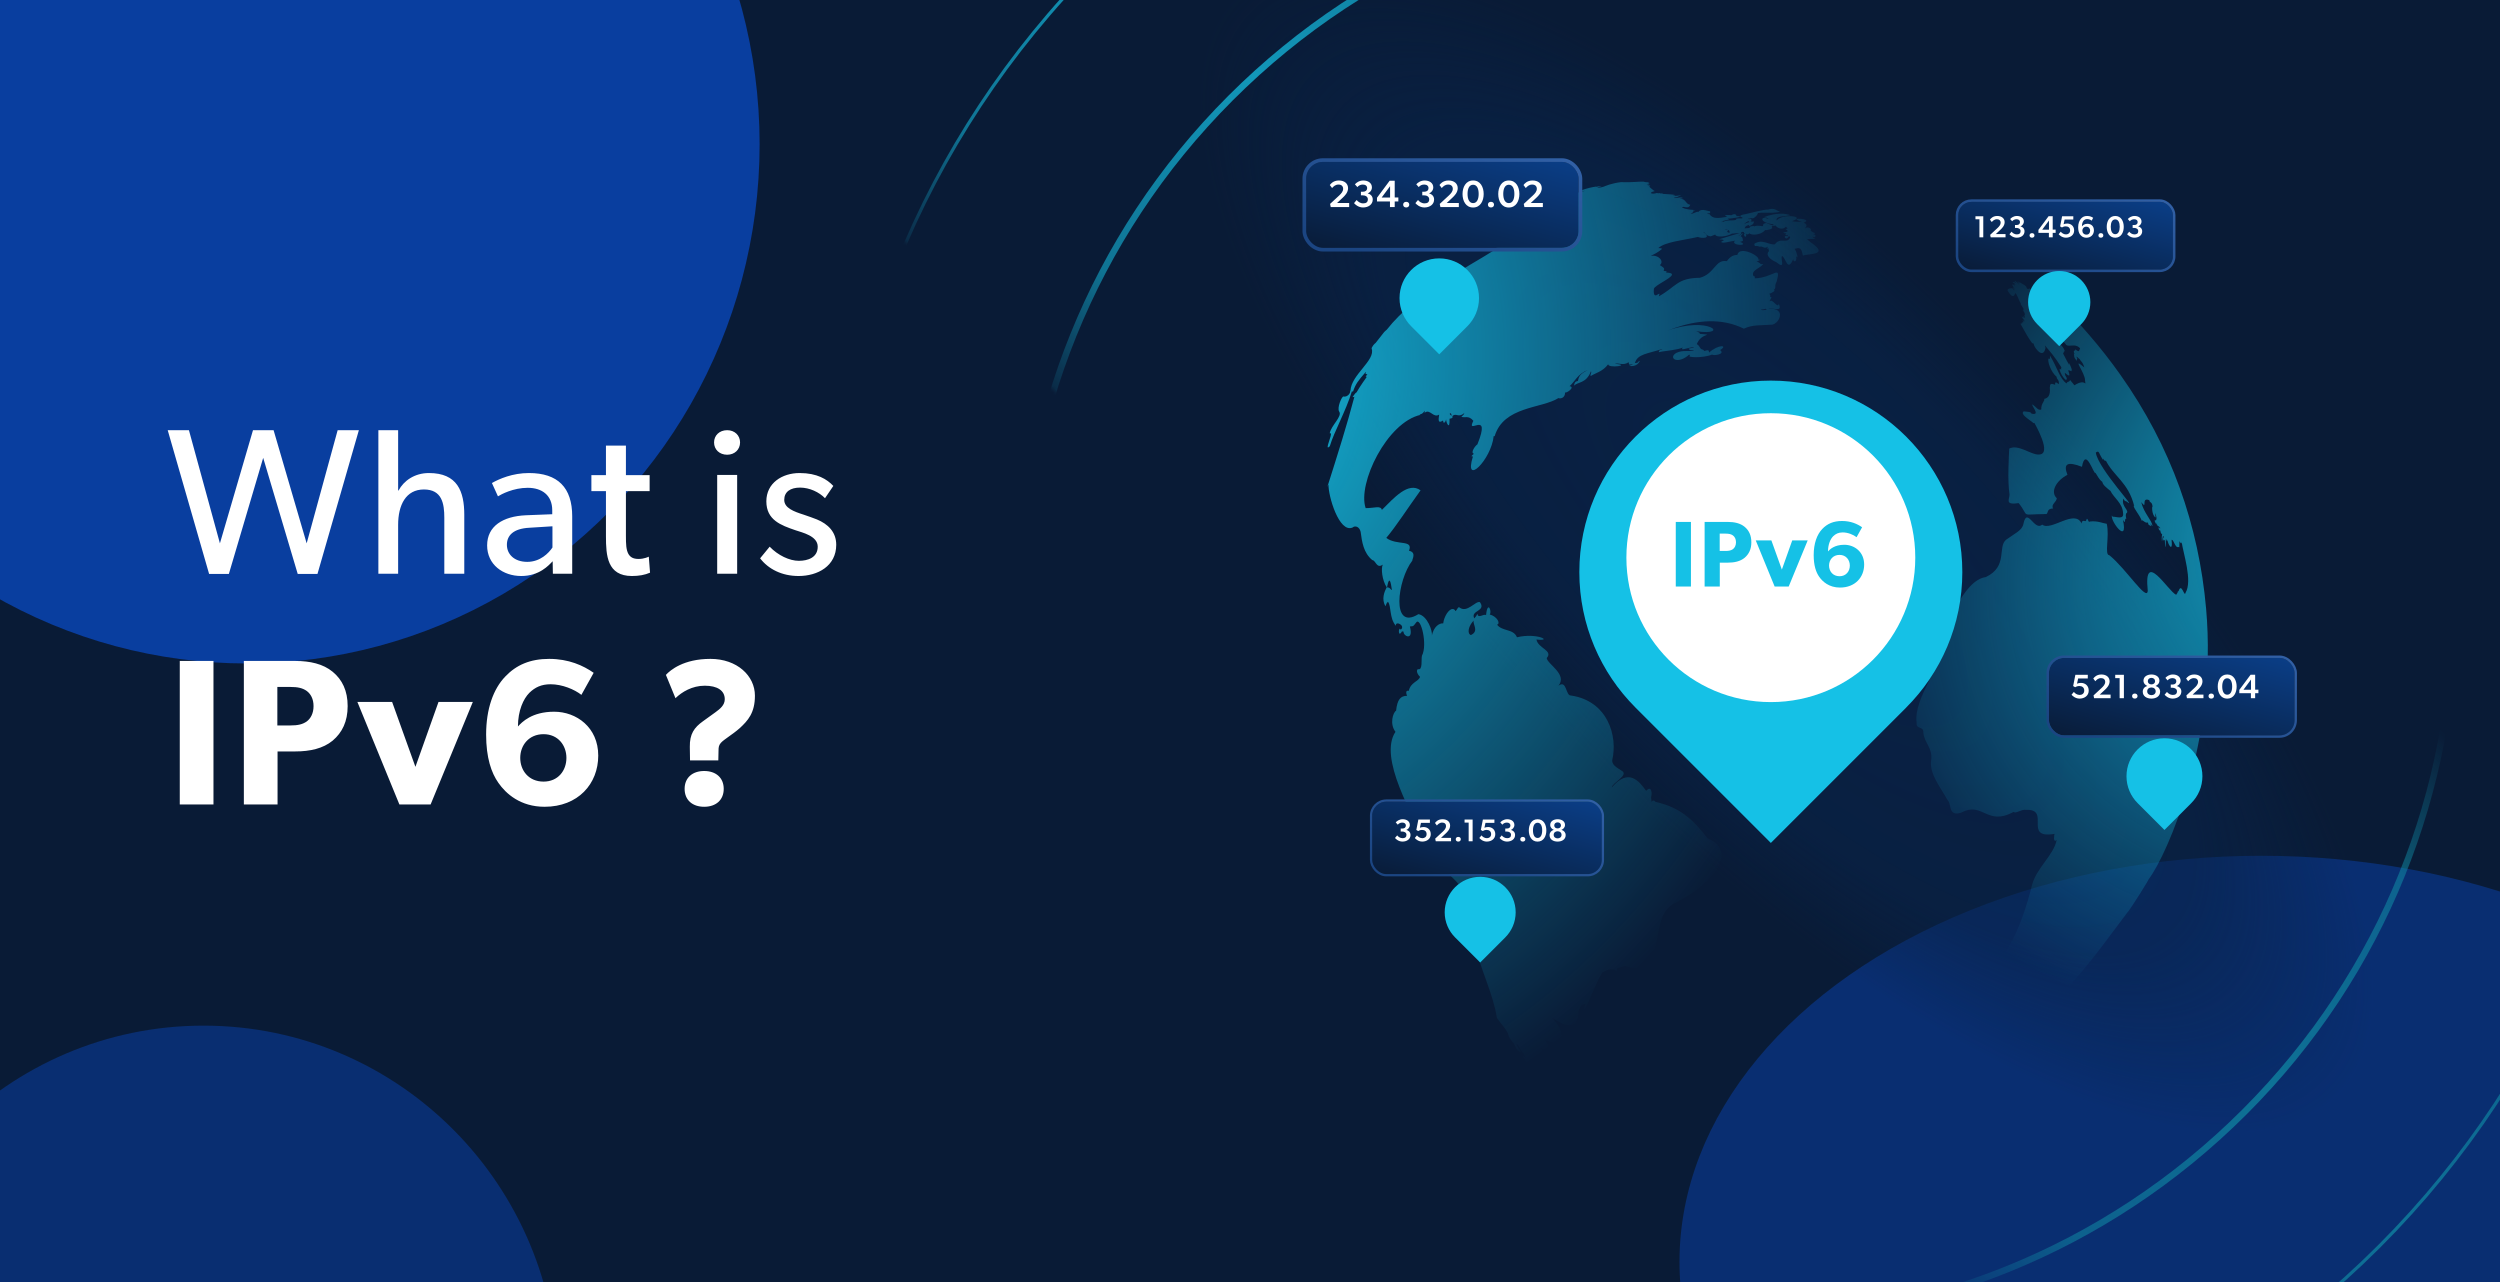 <svg width="780" height="400" viewBox="0 0 780 400" fill="none" xmlns="http://www.w3.org/2000/svg">
<g clip-path="url(#clip0_1671_3335)">
<rect y="-10" width="782" height="458" fill="#091B36"/>
<g opacity="0.5" filter="url(#filter0_f_1671_3335)">
<ellipse cx="705.5" cy="393.708" rx="181.5" ry="126.708" fill="#0941AB"/>
</g>
<g opacity="0.9" filter="url(#filter1_f_1671_3335)">
<ellipse cx="77" cy="45" rx="160" ry="162" fill="#0941AB"/>
</g>
<g opacity="0.5" filter="url(#filter2_f_1671_3335)">
<ellipse cx="63.5" cy="431.5" rx="110.5" ry="111.5" fill="#0941AB"/>
</g>
<g opacity="0.75">
<ellipse cx="557.451" cy="170.444" rx="331.573" ry="121.603" transform="rotate(45 557.451 170.444)" fill="url(#paint0_radial_1671_3335)"/>
<mask id="mask0_1671_3335" style="mask-type:alpha" maskUnits="userSpaceOnUse" x="265" y="-116" width="579" height="579">
<rect x="437.111" y="-117.497" width="577.098" height="245.782" rx="5.153" transform="rotate(45 437.111 -117.497)" fill="#D9D9D9"/>
</mask>
<g mask="url(#mask0_1671_3335)">
<mask id="mask1_1671_3335" style="mask-type:alpha" maskUnits="userSpaceOnUse" x="226" y="-139" width="639" height="639">
<path d="M864.391 330.399L395.879 -138.113L226.616 31.15L695.128 499.662L864.391 330.399Z" fill="url(#paint1_linear_1671_3335)"/>
</mask>
<g mask="url(#mask1_1671_3335)">
<g filter="url(#filter3_d_1671_3335)">
<path d="M342.752 383.515C453.287 494.05 632.369 494.181 742.742 383.807C853.116 273.433 852.985 94.352 742.45 -16.183C631.915 -126.718 452.834 -126.849 342.46 -16.476C232.086 93.898 232.217 272.98 342.752 383.515Z" stroke="url(#paint2_linear_1671_3335)"/>
</g>
<g filter="url(#filter4_d_1671_3335)">
<path d="M384.662 341.605C472.017 428.96 613.544 429.063 700.771 341.835C787.999 254.608 787.895 113.081 700.54 25.726C613.185 -61.629 471.658 -61.733 384.431 25.495C297.203 112.723 297.307 254.25 384.662 341.605Z" stroke="url(#paint3_linear_1671_3335)" stroke-width="2"/>
</g>
</g>
</g>
</g>
<g clip-path="url(#clip1_1671_3335)">
<path d="M532.823 261.568C528.776 256.559 524.923 252.042 516.543 250.199C515.165 248.686 515.362 251.794 515.13 248.625C515.477 248.239 515.495 244.689 513.591 246.736C511.302 243.515 508.007 239.614 502.893 245.673C503.036 244.183 508.608 241.738 505.809 240.374C504.293 239.374 502.992 238.718 503.002 237.225C504.841 229.599 501.569 218.692 490.127 216.994C488.445 217.138 488.882 211.93 486.215 213.964C489.186 210.438 482.765 207.203 482.579 205.318C484.688 202.911 479.834 202.3 479.376 199.525C484.761 200.182 479.613 197.325 473.291 198.828C472.216 196.11 468.67 197.059 467.077 194.893C468.253 194.582 467.11 192.313 464.793 191.724C465.582 190.759 464.12 187.152 463.649 191.916C462.873 191.401 461.169 193.131 460.956 191.514C460.688 191.73 461.022 191.82 459.965 192.924C458.711 190.35 463.801 190.8 461.735 187.868C460.326 187.376 457.708 191.494 455.262 189.458C454.722 189.492 455.011 189.678 454.158 190.69C453.879 190.181 453.53 189.978 453.149 190.017C451.977 190.074 450.542 192.374 450.282 194.491C449.048 194.371 447.311 195.51 446.724 198.345C447.057 196.983 445.314 192.035 442.543 191.618C433.922 196.973 435.962 180.962 440.658 174.888C440.472 174.678 442.094 172.345 439.609 171.839C441.041 168.234 435.867 170.318 432.519 167.83C435.683 164.062 439.024 158.801 443.217 152.982C439.378 150.201 434.893 155.367 431.148 159.088C430.819 157.619 428.751 158.56 426.085 158.537C423.469 150.906 432.703 131.74 443.279 129.415C443.133 129.363 442.996 129.327 442.87 129.274C443.686 128.994 443.371 129.504 444.607 128.134C444.538 128.391 444.519 128.271 444.471 128.808C446.14 127.375 447.181 130.576 449.025 129.35C449.057 129.825 448.164 132.61 450.222 131.18C450.301 131.361 450.249 132.344 450.887 131.633L450.807 131.643C451.079 131.345 450.944 131.731 451.175 130.796C451.23 132.095 452.411 134.343 452.252 130.688C452.024 130.563 453.566 130.701 453.145 129.815C454.352 128.674 454.962 130.525 456.892 128.856C456.818 129.015 456.749 129.464 455.945 129.983C456.918 130.596 458.115 129.376 459.691 131.294C457.186 136.204 465.495 127.383 460.947 138.656C460.396 138.924 458.612 141.31 459.879 141.567C459.816 141.684 458.455 142.566 459.56 142.401C456.575 151.99 465.264 143.54 466.042 136.032L466.027 136.016L466.323 136.127C469.109 126.683 481.06 127.507 486.237 124.196C487.058 124.544 488.392 123.955 488.294 122.414C488.577 122.86 491.622 120.799 489.725 120.483C491.206 119.205 492.208 116.68 495.416 115.398C493.914 116.325 492.657 116.749 492.319 118.844C491.99 119.044 491.393 118.769 491.144 120.057C491.123 120.135 491.111 120.228 491.101 120.334C492.285 119.091 494.903 119.697 496.37 115.845C496.779 116.178 495.788 117.421 496.405 117.216C496.379 117.241 496.375 117.259 496.367 117.289C497.624 116.437 500.14 115.922 501.75 113.636C501.683 115.031 509.257 113.941 503.825 113.502C505.038 113.104 506.441 114.19 508.117 113.015C508.493 113.762 507.636 113.833 509.488 113.651C509.135 113.895 508.693 113.969 508.299 114.125C508.343 114.201 510.79 114.659 511.604 112.601C510.987 112.614 511.43 113.296 510.092 113.257C510.915 110.377 514.141 110.385 518.597 108.881C518.745 109.163 517.413 109.03 517.572 109.891C518.235 109.634 521.221 109.418 523.426 108.922C524.045 108.781 524.599 108.622 525.033 108.432C524.073 109.607 526.093 108.556 528.516 108.272C528.272 108.513 528.515 108.464 526.824 108.765C527.386 109.363 526.946 109.264 528.573 109.201C527.417 109.985 525.357 108.966 522.991 110.116C520.328 111.704 523.418 113.912 527.052 110.609C527.121 110.66 527.01 110.598 527.296 110.962C526.012 111.437 530.97 111.902 534.239 110.604C534.194 111.059 538.519 110.639 536.669 109.216C539.309 107.642 536.169 107.363 533.23 110.002C533.099 109.276 533.24 109.058 531.721 109.502C531.583 109.349 531.675 109.246 531.08 109.01C530.244 108.882 530.586 108.085 529.401 107.352C529.702 106.659 530.049 106.081 530.581 105.597C531.081 105.117 531.724 104.746 532.672 104.45C532.461 104.33 531.035 104.191 530.211 104.162C530.595 103.875 530.172 103.761 529.213 103.332C539.977 104.982 533.275 98.36 520.027 103.236C526.429 100.694 534.15 98.933 541.483 101.461C542.35 101.757 543.219 102.117 544.088 102.548C546.843 101.26 549.062 101.567 552.506 101.313C554.043 101.47 555.864 99.158 555.244 97.63C554.935 96.805 553.914 96.225 551.804 96.369C552.964 95.811 556.32 97.694 554.966 94.755C554.806 96.547 552.797 92.902 552.252 94.028C551.739 93.891 553.453 92.483 552.231 92.603C552.338 92.133 552.483 92.332 552.021 91.646C552.373 91.644 554.346 90.581 553.423 90.493C554.35 89.681 553.445 89.387 554.331 87.821C555.814 82.286 553.217 86.705 547.504 86.842C547.384 86.81 547.816 86.153 547.093 86.157C546.241 84.35 548.915 83.864 550.102 82.418L550.11 82.388C548.879 82.474 549.743 82.373 548.068 81.49C548.379 81.573 549.68 80.988 548.576 80.98C549.192 79.873 542.677 76.535 542.056 79.52C541.058 79.573 539.987 79.797 538.762 81.483C535.123 80.846 535.064 85.382 530.38 86.665C523.161 86.789 523.179 89.3 517.542 92.469C518.526 89.869 515.623 94.595 516.009 90.147C516.022 89.863 516.482 89.456 517.134 89.004C517.387 88.848 517.638 88.672 517.914 88.503C520.343 86.999 523.761 85.218 519.952 85.047C519.912 85.005 519.879 84.964 519.824 84.93C519.9 84.835 519.966 84.757 520.032 84.679C519.82 84.635 519.852 84.586 519.051 84.499C519.341 83.726 519.43 83.75 517.875 82.707C519.291 81.623 517.654 79.451 515.018 79.819C515.61 79.543 517.163 78.898 518.6 77.615C518.011 77.405 517.921 77.382 517.385 77.404C519.513 75.449 525.142 74.982 529.747 73.927C530.829 74.396 534.341 74.532 531.392 72.342C531.988 72.386 532.179 73.486 533.353 73.66C533.73 73.876 533.923 73.633 535.123 73.188C535.544 74.266 539.038 73.751 540.363 72.885C541.2 72.886 541.402 72.729 542.804 72.721C541.142 73.222 538.758 73.887 536.386 74.651C536.935 74.703 537.48 74.721 537.915 74.933C537.907 74.963 537.502 75.091 536.984 75.476C537.451 76.068 539.646 75.32 541.334 75.082C539.621 76.681 546.214 76.837 542.88 75.445C542.983 75.345 543.174 75.492 543.805 75.118C543.726 74.886 543.844 73.971 543.103 73.728C543.399 73.149 543.371 73.493 543.795 72.769C543.378 72.772 543.16 73.468 542.337 73.535C542.72 73.299 542.844 73.383 543.312 72.831C543.267 72.806 543.308 72.843 543.094 72.69C543.373 72.554 543.378 72.152 544.147 72.409C544.088 72.509 543.95 72.836 544.503 72.824C543.463 72.981 544.953 74.984 544.848 72.917C545.132 73.006 545.078 73.445 545.829 72.79C546.403 73.461 549.404 73.428 550.73 71.77C551.098 71.9 553.543 71.462 552.785 70.831C552.761 70.37 553.264 70.544 554.015 70.368C554.234 70.861 555.114 71.372 555.976 71.328C556.009 71.324 556.032 71.311 556.061 71.319C556.489 71.273 556.895 71.094 557.222 70.709C557.46 70.965 557.257 70.865 557.744 71.22C557.571 71.314 556.68 71.657 557.522 71.691C557.498 71.78 557.517 71.754 557.764 71.979C557.738 72.004 557.731 71.983 557.521 72.17C557.65 72.237 557.509 72.167 558.002 72.235C557.526 72.318 555.005 72.685 557.455 72.823C556.815 72.991 556.95 73.801 558.024 73.155C557.936 73.291 557.896 73.204 557.616 73.723C556.132 73.083 557.108 75.691 558.239 73.5C558.246 73.662 558.056 73.822 558.594 73.915C557.734 76.338 555.435 73.823 553.759 76.238C551.82 76.46 549.72 74.395 547.319 76.104C547.644 77.348 547.327 76.311 549.028 76.978C550.009 76.608 550.363 77.866 551.577 76.938C551.643 77.167 550.835 77.845 551.877 77.485C551.791 77.878 551.692 77.583 551.921 78.347C550.957 79.201 551.563 80.662 554.21 81.805C557.305 84.355 555.38 80.687 556 79.875C557.223 80.414 557.64 85.039 559.491 80.874C559.433 81.997 560.86 81.708 560.346 79.902C561.39 81.351 560.397 78.017 559.869 77.651C561.757 77.141 561.94 77.318 562.524 79.743C564.221 79.041 571.142 79.739 564.761 75.472C564.509 75.148 564.785 75.433 563.832 74.743C564.459 74.381 565.075 74.661 566.331 74.48C566.491 74.362 565.329 74.211 565.582 73.793C566.42 74.676 566.96 72.897 565.649 73.184C565.848 73.11 566.117 72.99 566.318 72.788C566.333 72.613 565.453 72.653 564.858 71.771C565.517 71.723 564.102 70.347 563.154 71.282C563.259 70.939 564.367 70.239 562.77 69.472C566.21 68.157 556.925 67.644 562.184 69.2C561.615 69.227 559.17 69.166 559.143 68.98C563.828 67.454 555.998 66.545 554.325 68.782C553.971 67.287 556.954 67.607 558.597 67.127C556.995 66.57 554.274 66.275 550.502 67.707C550.646 68.244 550.987 67.402 551.891 68.418C549.245 67.005 548.621 69.453 553.246 69.97C553.544 70.548 552.984 70.398 551.072 69.566C550.984 69.702 549.92 69.545 550.087 70.543C549.248 70.669 548.718 70.144 547.348 70.627C547.234 70.385 545.587 70.59 545.914 71.112C545.676 71.163 544.968 71.229 544.313 71.265C544.533 70.729 544.456 70.613 545.537 70.18C545.55 70.299 545.769 70.223 545.806 70.559C546.265 70.279 547.336 70.004 547.2 69.079C546.566 69.228 545.947 69.081 544.19 69.864C544.394 69.65 545.737 68.527 545.761 69.275C546.276 69.093 546.57 69.427 546.402 68.385C546.057 68.242 546.217 68.476 545.326 68.321C545.526 68.099 545.815 68.356 546.417 68.018C546.943 68.511 548.213 67.375 548.487 66.47C550.493 66.119 552.176 66.685 555.35 66.123C554.461 65.769 553.607 64.709 551.789 65.36C549.798 65.421 547.206 66.267 544.479 66.828C544.506 66.848 544.553 66.861 544.583 66.869C544.063 66.781 541.794 67.425 543.723 67.859C543.75 67.879 543.468 67.906 543.663 68.131C542.843 68.186 542.815 68.051 541.535 68.27C541.584 68.398 541.719 68.492 541.816 68.537C540.408 69.042 539.327 68.401 537.505 69.261C537.507 69.179 537.52 69.253 537.468 69.041C537.324 69.149 537.164 69.266 536.993 69.38C537.152 69.218 537.257 69.112 538.362 68.398C538.103 68.603 537.804 68.811 537.527 69.012C537.678 68.924 538.516 68.682 539.576 68.448C539.48 68.378 539.419 68.438 538.991 68.177C539.653 68.354 545.236 67.44 541.795 67.419C541.668 66.631 540.908 66.651 539.697 67.401C539.84 67.298 539.999 67.181 540.155 67.076C539.536 67.217 537.099 66.839 538.905 67.661C537.513 67.704 534.631 68.843 533.337 66.777C533.29 66.764 532.807 66.897 532.626 66.618C532.634 66.537 533.992 66.792 533.461 66.004C533.506 66.029 533.58 66.037 533.638 65.892C533.07 66.079 530.904 64.763 529.893 66.129C529.331 65.838 528.218 66.869 527.466 66.668C527.763 66.632 528.797 65.899 528.165 65.73C530.526 65.314 526.986 65.81 524.805 64.766C525.213 64.005 526.733 65.538 527.377 63.876C525.823 63.734 526.101 61.91 524.004 62.006C524.195 61.962 524.397 61.92 525.106 61.803C524.472 61.237 522.424 62.082 522.298 61.716C522.963 61.331 522.428 62.019 524.51 60.857C523.884 60.901 523.652 61.241 521.741 61.049C521.847 61.013 521.946 61.072 522.764 60.907C521.929 60.587 520.644 60.659 518.601 60.482C518.631 60.49 518.746 60.489 518.823 60.369C518.469 60.306 518.796 60.349 517.956 60.36C518.167 60.097 517.251 60.414 517.146 60.258C516.764 60.06 516.222 60.701 515.069 60.277C515.198 59.845 515.425 59.906 516.312 59.6C515.865 59.525 514.574 58.214 514.589 58.301L514.474 58.302C514.529 58.144 514.577 58.394 514.888 57.947C514.298 57.693 514.924 58.052 513.728 57.648C514.191 57.709 515.417 57.168 514.046 57.299C514.182 57.22 515.125 56.993 513.999 57.043C515.727 56.701 513.46 57.027 512.843 56.682C511.22 56.606 509.234 56.956 505.713 56.831C504.822 56.911 502.614 57.304 500.519 58.156C500.531 58.159 500.598 58.145 500.734 58.117C500.177 58.288 499.173 58.716 498.3 58.444C499.456 58.21 498.469 58.412 499.69 58.125C499.435 58.121 499.267 57.961 497.932 58.313C497.948 58.253 497.921 58.31 498.108 58.181C496.719 58.403 495.146 58.691 493.007 59.518C493.338 59.473 493.029 59.505 493.86 59.459C493.764 59.529 493.563 59.495 493.156 59.75C493.423 59.706 493.317 59.697 494.596 59.529C494.626 59.536 494.648 59.523 494.681 59.52C494.648 59.523 494.614 59.533 494.579 59.543C493.064 59.924 492.103 60.197 489.842 60.544C489.885 60.504 490.065 60.475 490.506 60.286C490.25 60.333 489.927 60.419 489.664 60.495L489.672 60.466C487.727 61.019 486.811 61.24 483.08 62.733C483.226 62.69 483.397 62.626 483.539 62.594C483.344 62.657 483.163 62.736 482.968 62.793C481.684 63.267 480.345 63.829 478.365 64.679C478.309 64.696 478.255 64.733 478.165 64.76C478.056 64.807 477.92 64.886 477.757 64.97C478.129 64.846 478.028 64.864 479.02 64.503C479.095 64.459 479.186 64.432 479.268 64.41C479.14 64.459 479.158 64.463 479.02 64.503C478.932 64.543 478.745 64.621 478.386 64.768C478.551 64.748 478.389 64.756 478.894 64.661C478.218 64.895 475.935 65.684 473.964 66.671L474.213 66.578C474.213 66.578 474.225 66.581 474.117 66.648C474.595 66.488 475.044 66.193 477.111 65.615L477.105 65.71C476.994 65.763 476.851 65.821 476.17 66.073C476.203 65.998 476.158 66.07 476.36 65.913C475.726 66.178 475.216 66.22 473.786 67.071C473.869 67.048 474.065 66.986 474.581 66.753C474.578 66.765 474.593 66.756 474.481 66.841L474.476 66.859L474.493 66.844C474.575 66.822 474.944 66.71 475.405 66.494C475.397 66.524 475.423 66.499 475.369 66.581C475.872 66.492 476.193 66.367 477.486 65.812L477.444 65.852C477.624 65.849 478.354 65.629 479.15 65.235C478.588 65.353 478.56 65.217 477.054 65.85C478.21 65.258 479.848 64.847 481.586 64.232L481.598 64.235C481.665 64.221 481.844 64.269 482.47 64.034C482.445 64.078 482.478 64.049 482.381 64.125C482.619 64.144 483.378 63.817 484.476 63.561C484.412 63.608 484.336 63.607 484.11 63.732C484.429 63.689 484.35 63.553 485.857 63.273C484.718 63.613 482.822 64.032 480.724 64.774C481.118 65.167 482.547 64.317 483.445 64.57C483.636 64.525 483.873 64.474 484.05 64.412C483.775 64.531 484 64.431 483.395 64.755C484.102 64.765 485.11 64.057 487.425 63.648C486.748 64.125 486.649 63.779 484.725 64.612C485.333 64.488 484.913 64.58 486.475 64.212C486.155 64.382 486.371 64.171 485.484 64.618C485.577 64.63 485.514 64.626 485.757 64.627C485.354 64.935 485.463 64.695 484.29 65.231C484.206 65.381 487.367 64.368 485.403 65.945L486.048 65.83C485.113 66.193 484.475 66.713 483.312 67.571L483.251 67.606C483.227 67.695 479.244 69.057 479.739 69.19C479.299 69.379 479.281 69.278 477.537 70.204C477.643 70.284 477.538 70.32 477.862 70.208C476.745 70.727 475.731 71.146 473.993 72.215C474.499 72.19 474.098 72.255 475.191 71.826C475.149 71.911 475.116 71.793 474.89 72.161C475.741 71.871 476.584 71.471 478.621 70.476C477.923 70.864 475.991 71.893 474.51 72.673L474.759 72.58C472.616 73.68 470.048 75.224 467.208 77.115C467.009 77.19 466.898 77.128 466.134 77.761L466.51 77.862C458.379 83.131 441.647 91.394 432.699 102.837C431.713 103.75 432.476 102.765 429.28 106.889C429.149 107.141 428.732 107.144 428.02 108.418C428.007 108.465 428.023 108.406 427.94 108.716C429.323 112.385 421.454 116.963 421.356 121.956C421.272 121.914 421.172 121.855 421.086 121.819C421.698 122.111 420.634 124.031 419.18 123.706C418.63 123.59 417.072 127.303 417.825 128.406C418.883 129.923 415.299 132.728 414.863 135.213C414.863 135.213 414.901 135.191 415.007 135.105L415.015 135.241L415.114 135.185C415.968 135.17 412.928 141.171 414.904 139.213C416.27 134.593 419.887 128.345 421.798 122.074L422.132 122.208C422.898 119.876 423.773 118.71 426.103 116.074C426.361 116.111 425.542 116.857 426.636 116.734C426.612 116.773 425.589 117.944 426.495 117.496C426.154 117.935 424.303 120.572 423.248 122.411C422.862 122.659 422.828 122.714 421.986 123.876C422.196 123.881 422.172 123.97 422.576 123.772C420.179 132.84 417.52 141.212 414.118 151.974C414.243 151.7 414.378 151.436 414.496 151.161C414.353 154.511 417.758 166.47 422.025 164.576C422.732 163.916 424.118 164.255 424.514 165.902C424.951 169.139 425.406 172.476 428.158 174.754C429.229 174.766 429.49 177.585 431.434 176.15C430.822 177.29 431.209 181.07 432.664 183.25C431.925 184.579 430.966 186.892 432.242 189.146C432.527 188.678 432.543 188.069 433.057 187.772C434.159 189.244 433.406 192.769 435.506 195.262C435.301 193.5 438.657 195.192 437.028 196.476C436.301 195.04 436.08 199.418 437.451 196.928C437.511 196.893 437.433 197.115 437.898 197.048C437.756 198.486 441.137 200.134 439.884 195.457C440.786 195.264 440.702 195.817 441.883 194.177C443.292 192.401 445.46 201.177 443.649 204.572C443.361 205.601 443.972 209.306 442.4 208.757C441.651 209.215 442.407 210.639 443.054 211.183C442.546 212.721 440.146 212.801 439.539 215.547C438.792 215.327 438.486 215.872 439.009 217.093C436.969 217.096 435.949 218.254 435.582 221.723C434.601 222.33 433.5 225.89 435.386 228.326C430.014 236.373 440.593 254.128 445.745 264.721C447.598 268.542 449.618 270.547 451.527 272.299C455.051 275.538 458.216 277.92 459.291 289.345C459.407 291.083 459.699 292.81 460.093 294.559C461.871 302.38 465.912 310.156 467.021 317.543C468.222 319.406 469.219 320.075 470.535 322.487L470.505 322.479C470.626 323.412 471.327 324.566 472.523 325.756C472.484 325.713 472.377 325.633 472.241 325.616C472.787 326.037 472.816 327.669 474.505 328.332C474.27 327.419 474.269 328.141 473.087 325.702C473.907 325.89 474.222 327.694 475.295 328.557C475.281 328.681 475.854 329.525 476.219 330.383C475.809 330.05 476.274 330.366 474.943 329.204C475.553 330.173 476.372 331.741 477.66 333.403C477.66 333.403 477.562 333.217 477.531 333.049C477.648 333.208 478.049 333.763 478.473 333.301L478.419 333.025C478.693 333.386 479.074 333.635 479.652 334.557C479.604 334.544 479.599 334.466 478.918 334.169C478.955 334.223 478.889 334.161 479.206 334.597C479.194 334.594 479.162 334.573 479.1 334.518C479.715 336.421 482.79 338.211 484.458 340.026C484.459 339.975 484.466 339.996 484.473 339.851C484.473 339.851 484.505 339.923 484.828 340.266C484.824 340.233 484.849 340.258 484.727 340.047C484.85 340.112 484.766 340.07 485.056 340.25L485.074 340.255L485.077 340.243C485.138 340.374 485.331 340.323 485.645 340.702C485.525 340.67 485.598 340.638 485.178 340.513C485.229 340.514 485.332 340.842 485.604 340.902C485.68 340.858 486.151 341.317 486.187 341.135C486.205 341.14 486.243 341.284 486.449 341.352L486.452 341.34C486.541 341.364 486.461 341.425 486.994 341.773C486.986 341.758 486.994 341.728 487.006 341.68C487.085 341.746 487.038 341.753 487.329 341.907L487.315 341.84C487.284 341.767 487.506 342.083 487.942 342.315L488.145 342.465L488.126 342.415L488.368 342.588C488.368 342.588 488.35 342.584 488.361 342.542C488.434 342.626 488.35 342.584 488.653 342.716C488.735 342.77 488.693 342.759 488.933 342.887C488.933 342.887 488.898 342.827 488.858 342.739C489.19 342.956 489.005 342.906 489.674 343.296C489.669 343.244 489.694 343.27 489.613 343.165C490.092 343.549 490.802 343.835 491.553 344.203L491.303 343.944C491.437 343.993 491.762 344.45 492.106 344.479C492.022 344.315 492.098 344.509 491.623 344.062C491.665 344.073 491.825 344.263 491.831 344.002C491.883 344.048 492.026 344.182 492.063 343.924C487.704 341.247 482.983 335.271 483.173 330.482C482.877 330.205 482.441 330.088 482.205 329.705C484.739 330.077 482.612 330.332 480.567 326.754C480.962 327.019 481.9 327.597 482.587 327.73C483.508 327.944 483.977 327.412 482.055 324.372C488.626 327.692 488.453 321.726 484.319 317.665C486.272 318.655 492.508 323.343 492.504 315.198C492.977 314.698 493.026 313.202 494.662 313.206C492.993 319.721 497.846 306.356 499.996 303.32C500.391 303.298 502.29 301.652 504.397 302.901C504.532 301.684 504.377 302.141 507.122 301.368C510.213 302.311 512.46 302.99 514.182 298.664C518.781 295.766 515.544 285.303 522.531 281.773C536.05 274.931 541.707 265.176 532.77 261.573L532.823 261.568ZM550.662 96.408C551.066 96.165 550.86 96.576 551.344 96.559C550.861 96.692 549.791 96.961 549.322 96.612C549.786 96.576 550.212 96.467 550.662 96.408ZM538.255 71.495C538.478 71.568 538.821 71.602 539.105 71.736C539.447 71.841 539.701 72.087 539.641 72.621C539.203 72.632 538.519 72.372 539.211 71.816C539.171 71.773 539.152 71.749 539.105 71.736C538.955 71.696 538.673 71.844 538.028 71.435L538.255 71.495ZM452.301 129.122C452.61 128.687 452.805 129.033 452.934 129.695C452.708 129.583 452.756 129.762 452.268 129.126L452.301 129.122ZM434.24 184.004C434.064 184.347 433.823 183.221 432.753 183.254C432.868 182.895 433.51 178.279 434.261 183.997L434.245 184.006L434.24 184.004ZM459.78 193.616C459.467 194.9 461.537 196.886 458.919 198.141C457.636 197.657 458.177 195.277 459.78 193.616ZM550.127 82.444C550.079 82.623 550.183 82.472 550.127 82.444V82.444Z" fill="url(#paint4_radial_1671_3335)"/>
<path d="M638.485 90.546C638.531 90.57 638.542 90.573 638.531 90.57L638.476 90.538C638.476 90.538 638.481 90.539 638.486 90.54L638.485 90.546Z" fill="url(#paint5_linear_1671_3335)"/>
<path d="M661.522 116.877C655.517 108.39 648.442 100.178 640.236 92.27C639.938 91.999 639.603 91.698 639.154 91.322C639.426 91.618 639.262 91.396 639.905 92.003C639.94 92.063 640.018 92.129 640.144 92.258L640.036 92.184C640.249 92.414 640.075 92.227 640.581 92.727L640.472 92.653C640.564 92.742 640.449 92.788 641.087 93.412C640.675 93.257 640.433 92.802 639.476 91.983C639.724 92.37 639.708 92.308 640.384 93.032C640.35 92.991 640.28 92.941 640.199 92.887C640.53 93.442 640.248 93.015 641.068 94.034L640.961 94.005C641.204 94.409 641.904 94.968 642.751 96.032C642.733 96.027 642.614 95.995 642.344 95.808C641.917 95.303 641.675 95.418 640.911 94.427C640.92 94.442 640.963 94.472 641.041 94.493C640.738 94.073 639.66 93.107 638.496 92.539C639.148 93.276 639.697 93.519 641.045 94.954C641.036 94.939 641 94.93 640.971 94.922C642.187 96.085 642.193 95.825 643.408 97.231C642.564 96.538 643.356 97.185 642.079 96.248C642.546 97.319 644.064 98.743 645.048 99.984C645.004 100.196 642.258 97.728 643.428 99.135L643.398 99.127C643.552 99.507 644.194 99.807 645.526 101.014C643.385 100.248 641.61 97.522 638.967 95.433C642.284 97.703 643.934 97.582 638.601 93.386C638.597 93.403 638.626 93.412 638.657 93.535C637.491 92.852 636.642 91.87 634.579 90.933C634.631 91.024 634.538 90.967 634.901 91.352C634.476 91.078 633.941 90.5 632.947 89.819C632.997 89.992 632.951 89.852 633.165 90.197C632.896 90.009 632.449 90.459 632.22 89.573L632.328 89.601C631.872 88.962 631.424 88.893 630.223 88.104C630.254 88.176 630.283 88.235 630.32 88.29C630.147 88.148 629.86 87.956 629.422 87.73C629.411 87.771 629.684 87.896 630.171 88.704C629.855 88.427 630.1 88.538 629.278 87.838C629.746 88.522 630.029 88.947 630.125 89.113C629.672 88.634 630.197 89.082 628.767 87.573C628.777 87.653 628.755 87.57 628.843 87.837C628.762 87.783 628.714 87.77 628.43 87.566C628.699 87.945 628.56 87.748 629.161 88.44C629.015 88.317 629.173 88.443 628.766 88.174C628.766 88.174 628.746 88.201 628.767 88.289C628.687 88.108 628.416 87.856 627.915 87.984C627.955 88.123 628.256 88.216 628.94 88.789C628.845 88.713 628.675 88.584 628.512 88.835C628.383 88.768 628.46 88.789 628.151 88.559C628.322 88.829 628.275 88.643 628.821 89.544C628.038 88.433 627.041 88.313 628.772 90.202C628.267 89.747 627.308 89.055 628.727 90.657C628.675 90.611 628.569 90.531 628.25 90.267L628.433 90.655C628.318 90.656 628.184 89.917 627.632 89.922C627.262 89.919 625.982 90.094 626.456 90.783C626.834 91.351 628.131 93.642 628.759 91.42C629.465 92.076 629.743 93.499 630.631 95.002C630.557 94.919 630.609 94.965 630.38 94.795C630.439 95.098 631.236 95.798 631.429 96.7C631.382 96.687 631.376 96.589 631.186 96.462L631.402 96.871L631.027 96.816C631.472 97.018 632.03 98.178 631.592 98.431C631.668 98.694 631.62 98.566 631.836 99.142C631.46 99.041 631.82 99.202 631.122 98.561C631.083 98.825 631.192 98.611 631.349 99.267C631.246 99.22 631.22 99.15 630.76 98.719C630.868 99.343 631.132 99.075 631.729 100.328C631.548 100.216 631.689 100.285 631.028 99.82C631.153 100.141 631.018 99.927 631.423 100.565C631.354 100.63 631.295 100.327 630.987 100.449C630.999 100.452 630.954 100.574 631.028 100.894C630.951 100.823 630.981 100.831 630.756 100.643C630.744 100.735 630.814 100.594 630.603 101.145C630.495 101.02 630.599 101.112 630.249 100.794C630.445 101.135 630.659 101.531 630.905 101.948C631.77 103.516 632.863 105.497 634.125 107.203C634.138 107.155 634.122 107.215 634.204 106.981C634.264 107.042 634.261 107.009 634.602 107.356C634.031 107.318 637.345 112.771 638.208 108.546C638.15 108.288 638.076 107.967 637.98 107.731C639.75 109.88 640.955 111.085 643.239 114.753L643.085 114.66C643.058 114.877 643.045 115.167 643.086 115.37C641.783 114.005 643.36 117.95 644.643 118.555C645.243 117.7 644.271 117.842 644.209 116.285C644.922 116.796 646.308 118.279 645.26 115.537C645.842 115.533 645.35 115.51 646.309 115.818C646.304 115.721 646.381 115.742 646.183 115.337C646.222 115.38 646.326 115.471 646.495 115.676C646.44 115.521 646.234 114.43 645.484 113.219C645.484 113.411 645.518 113.644 645.549 113.812C644.809 112.565 644.848 112.467 643.666 110.271C643.873 110.166 643.675 110.286 643.971 109.611C644.081 109.628 644.047 109.516 644.224 109.692C643.983 108.323 642.693 107.319 641.405 106.04C640.841 105.499 640.296 104.906 639.838 104.207L639.932 104.214C638.873 102.178 637.81 99.464 636.931 96.806C637.567 97.2 637.72 96.985 638.935 98.391C638.692 98.224 638.935 98.391 638.303 97.864C638.884 98.94 639.211 99.104 639.824 101.135C639.764 101.119 639.786 101.157 639.686 101.098C640.627 102.859 642.246 105.096 644.401 107.265C644.436 107.325 644.465 107.384 644.5 107.419C644.723 107.735 645.036 107.831 645.413 107.856C646.384 107.905 647.752 107.357 649.004 108.671C648.83 108.963 648.79 109.304 648.663 109.468C648.531 109.676 648.268 109.631 647.479 108.972C647.48 109.087 647.463 109.223 647.446 109.334C647.305 109.264 647.157 109.339 646.994 109.756C647.056 110.003 647.23 110.305 647.353 110.517C647.261 110.429 647.148 110.328 647.043 110.242C647.27 111.134 646.799 111.27 648.024 112.64C648.019 112.588 647.859 112.11 648.127 111.946C648.049 111.714 647.893 111.435 647.777 111.225C648.324 111.519 647.869 111.237 648.883 112.084C648.883 112.084 648.864 112.034 648.833 111.911C649.065 112.715 649.846 112.854 650.29 114.635C646.062 111.041 650.616 116.231 650.537 118.747C650.814 121.123 650.916 117.807 647.213 120.222C646.818 119.669 646.955 119.923 645.836 118.517C645.751 118.546 645.962 118.762 645.607 118.942C645.712 119.098 644.826 119.039 644.806 119.641C642.685 118.37 641.771 114.41 639.628 111.004C639.473 110.675 639.849 112.515 639.137 111.857C638.737 112.632 639.827 116.057 641.686 117.591C641.592 118.416 642.574 118.404 642.345 119.877C642.053 119.703 641.067 118.588 641.205 120.051C640.57 119.893 639.46 119.193 639.589 120.858L639.524 120.745C639.482 121.021 640.148 124.044 637.775 124.457C638.13 125.063 636.766 125.81 636.874 127.77C635.864 128.126 635.463 127.168 634.191 126.213C633.369 126.153 636.979 129.837 633.834 129.046C633.429 128.579 633.751 128.57 631.402 128.343C630.267 129.215 632.587 130.527 634.484 132.014C634.484 132.014 634.535 132.014 634.718 131.929C634.723 132.027 640.697 142.085 635.932 141.806C633.601 141.871 629.646 138.497 626.876 139.961C626.797 142.234 626.269 149.668 626.978 154.276C627.009 155.735 625.302 157.669 629.83 156.971C633.472 161.558 629.782 160.442 638.479 160.381C639.119 160.022 638.53 158.688 640.57 158.64C639.798 157.391 641.668 156.639 641.714 155.443C639.606 153.53 641.472 149.977 645.036 148.151C643.676 144.59 645.043 143.927 649.57 145.639C650.72 139.177 653.313 148.348 653.763 147.504C654.365 148.311 654.81 149.536 655.929 150.347C656.075 151.307 657.149 152.093 658.48 153.185C659.381 155.165 662.274 157.015 662.392 160.057C662.744 162.274 660.254 161.14 659.142 161.213C659.063 161.077 659.133 161.198 658.91 160.812C658.349 162.477 664.104 170.227 662.349 162.149C662.35 162.194 662.569 162.642 662.939 162.882C663.081 162.71 662.904 162.298 663.178 161.802C663.211 161.798 663.148 161.794 663.336 161.927C663.503 161.589 663.074 161.212 663.322 160.236C664.741 159.331 661.7 158.133 662.491 155.609C662.746 155.613 662.514 156.286 663.468 156.446C667.561 159.78 654.717 146.449 653.882 141.213C655.016 140.392 654.666 141.295 656.119 143.436L656.175 143.036C656.114 143.262 657.342 144.55 656.864 143.399C659.532 148.807 663.999 150.362 665.884 157.905C665.839 157.88 665.94 157.933 665.674 157.734C665.875 158.964 667.312 160.212 668.299 162.586C668.29 162.571 668.278 162.497 668.335 162.334C668.407 162.257 668.733 162.587 669.125 162.82C669.442 163.02 669.807 163.163 670.088 162.995C670.443 163.461 669.885 163.682 671.242 164.154C671.194 164.046 671.263 164.192 670.88 163.284C671.054 163.471 670.981 163.503 671.625 164.155C671.248 162.078 668.946 160.221 668.053 156.658C670.194 159.354 667.806 154.885 670.608 156.07C670.643 157.013 671.453 156.329 671.602 158.108C671.327 157.823 671.377 160.809 672.521 161.454C672.568 160.923 672.401 160.828 672.368 160.045C672.451 160.451 672.936 160.907 672.804 162.189C672.786 162.184 672.81 162.094 672.725 162.052C672.729 162.085 672.662 162.048 672.674 162.41C672.674 162.41 672.566 162.336 672.298 162.194C672.349 163.077 672.098 162.223 672.805 163.71C672.821 163.651 672.853 163.531 672.775 163.108C673.001 163.411 672.8 163.562 673.373 164.31C673.373 164.31 673.363 164.275 673.411 164.097C673.66 164.195 673.608 164.507 674.115 164.643C674.056 164.627 673.993 164.623 673.903 164.599L673.982 164.972C673.982 164.972 673.767 164.774 673.536 164.418C673.629 164.621 673.168 164.766 673.925 165.615C673.952 165.635 673.873 165.524 674.008 165.497C674.157 165.537 673.857 166.179 674.587 166.7C674.524 167.054 674.373 167.544 674.523 168.869C674.707 168.375 674.583 168.885 674.784 167.348C674.814 167.356 674.816 167.42 675.151 167.363L675.151 167.65L675.072 167.585C675.095 167.667 674.614 167.909 675.057 168.642C675.702 168.527 675.215 167.623 675.616 170.639C675.864 170.546 675.641 169.278 675.763 168.108C675.856 168.357 675.76 168.12 676.105 168.814L676.261 168.517C676.28 169.519 677.988 172.758 677.542 168.412C678.277 168.366 678.63 171.197 679.785 170.657C679.83 170.681 679.804 170.706 679.944 170.731C679.971 170.272 679.945 169.51 679.984 168.843C680.153 169.163 680.742 170.139 680.648 168.938C681.151 172.646 684.123 181.236 681.892 184.934C681.511 186.596 680.64 181.402 679.685 184.534C679.642 184.503 679.678 184.513 679.57 184.439C679.392 184.436 679.684 184.681 678.958 185.579C676.386 184.392 668.714 171.129 670.097 184.266C669.964 188.009 663.242 177.283 658.092 173.218C656.492 173.129 658.237 167.453 657.309 163.426C656.107 163.283 654.429 162.411 652.014 162.717C651.471 163.358 651.369 160.805 650.857 162.407C650.767 163.028 649.563 161.772 649.466 163.351C647.328 158.661 639.916 165.874 637.163 163.673C634.727 165.916 632.455 157.91 631.313 163.435C630.934 165.519 628.601 166.422 625.899 168.396C623.151 170.683 626.586 176.686 619.581 180.045C616.079 180.519 612.954 184.33 610.09 189.674C609.13 190.49 601.896 198.474 604.442 199.399C607.331 207.582 596.804 217.048 597.999 225.66C597.78 227.551 600.176 226.531 600.078 228.474C600.225 231.646 603.145 233.393 602.502 237.319C601.972 241.467 605.286 245.397 607.686 249.704C608.91 250.645 607.736 254.863 611.796 253.573C618.766 249.891 619.758 257.925 628.286 253.299C628.786 254.008 630.813 252.384 632.071 252.677C640.042 252.319 631.007 261.872 641.008 260.166C640.925 260.547 640.45 263.085 641.685 262.08C640.771 266.803 635.354 270.817 634.008 276.082C630.271 290.743 626.084 299.523 613.342 311.861C604.573 320.347 594.926 335.285 580.402 341.794C580.599 341.847 580.402 341.794 580.996 341.679C580.763 341.712 580.859 342 580.216 342.416C580.544 342.459 580.541 342.471 580.638 342.465C580.74 342.441 580.964 342.393 581.723 342.257C581.712 342.299 581.735 342.26 581.598 342.364C581.955 342.415 581.98 342.371 582.209 342.304C582.435 342.25 582.858 342.171 584.052 342.152C584.117 342.438 583.905 342.464 584.742 342.273C584.766 342.376 584.623 342.241 584.647 342.58C584.898 342.552 584.695 342.593 585.77 342.351L585.83 342.558C591.269 341.702 605.636 335.968 610.379 332.771C610.376 332.783 610.413 332.716 610.308 332.752C615.939 330.227 620.152 328.102 626.549 322.362L626.541 322.391C642.183 314.833 652.652 299.406 663.771 284.651L663.772 284.696C665.385 282.636 670.486 274.407 670.341 274.4C676.369 266.432 691.922 230.696 688.305 189.893C686.01 164.007 677.515 139.452 661.498 116.845L661.522 116.877ZM674.32 164.692C674.349 164.699 674.397 164.712 674.442 164.712C674.404 164.733 674.391 164.711 674.32 164.692Z" fill="url(#paint6_radial_1671_3335)"/>
<path d="M639.378 91.416C639.673 91.7 639.954 91.986 640.249 92.27C640.541 92.54 640.808 92.784 641.081 93.03C640.681 92.59 640.398 92.406 640.365 92.339C639.667 91.628 639.518 91.518 639.378 91.416Z" fill="url(#paint7_linear_1671_3335)"/>
<path d="M638.493 90.552C638.449 90.528 638.371 90.481 638.25 90.385C638.373 90.501 638.245 90.403 638.619 90.752C638.283 90.477 638.133 90.251 637.126 89.547C637.399 89.793 637.874 90.24 639.024 91.149L639.03 91.125C639.209 91.294 639.29 91.348 639.376 91.409C639.075 91.124 638.795 90.832 638.489 90.545L638.493 90.552Z" fill="url(#paint8_linear_1671_3335)"/>
<g filter="url(#filter5_d_1671_3335)">
<path fill-rule="evenodd" clip-rule="evenodd" d="M510.26 216.747C499.444 205.935 492.753 190.995 492.753 174.493C492.753 141.496 519.502 114.747 552.499 114.747C585.496 114.747 612.245 141.496 612.245 174.493C612.245 190.994 605.555 205.933 594.739 216.746L594.747 216.754L552.501 259L510.254 216.753L510.26 216.747Z" fill="#15C1E6"/>
</g>
<circle cx="552.5" cy="173.988" r="45.067" fill="white"/>
<path d="M527.574 183H522.841V162.84H527.574V183ZM546.421 169.18C546.421 171.342 545.662 172.891 544.318 174.03C542.974 175.141 541.133 175.55 539.059 175.55H536.575V183H531.842V162.84H539.059C541.133 162.84 542.974 163.249 544.318 164.36C545.662 165.47 546.421 167.018 546.421 169.18ZM541.63 169.18C541.63 168.158 541.221 167.457 540.666 167.047C540.081 166.638 539.409 166.492 538.387 166.492H536.546V171.898H538.387C539.409 171.898 540.081 171.751 540.666 171.342C541.221 170.933 541.63 170.203 541.63 169.18ZM564.003 168.596L558.072 183H553.69L547.788 168.596H552.667L555.94 177.712L559.183 168.596H564.003ZM581.618 176.134C581.618 180.108 578.784 183.321 574.08 183.321C570.691 183.321 568.646 181.481 567.594 179.961C566.601 178.559 565.87 176.426 565.87 173.183C565.87 169.56 566.893 166.755 568.558 165.031C570.107 163.395 572.064 162.548 574.723 162.548C577.47 162.548 579.515 163.483 580.976 164.506L579.252 167.603C578.288 166.843 576.564 166.113 574.928 166.113C573.613 166.113 572.736 166.551 571.948 167.31C571.1 168.158 570.341 169.823 570.341 172.044C570.896 171.43 572.298 169.969 575.424 169.969C578.551 169.969 581.618 172.16 581.618 176.134ZM577.148 176.455C577.148 174.702 575.979 173.125 573.934 173.125C571.86 173.125 570.662 174.702 570.662 176.455C570.662 178.238 571.86 179.786 573.934 179.786C575.979 179.786 577.148 178.238 577.148 176.455Z" fill="#15C1E6"/>
</g>
<g filter="url(#filter6_dd_1671_3335)">
<rect x="405" y="48" width="85" height="26.808" rx="5.231" fill="url(#paint9_linear_1671_3335)"/>
<rect x="404.427" y="47.427" width="86.146" height="27.953" rx="5.804" stroke="url(#paint10_linear_1671_3335)" stroke-width="1.146"/>
</g>
<path d="M414.984 63.619L417.815 61.002C418.466 60.398 419.058 59.723 419.058 58.918C419.058 58.101 418.537 57.58 417.613 57.58C416.583 57.58 416.003 58.231 415.612 58.669L414.901 57.734C415.162 57.355 416.003 56.312 417.732 56.312C419.472 56.312 420.597 57.272 420.597 58.717C420.597 60.114 419.496 61.144 418.987 61.63L417.163 63.335H420.941V64.602H415.186L414.984 63.619ZM426.761 60.363C427.424 60.517 428.3 61.073 428.3 62.245C428.3 63.809 426.938 64.732 425.269 64.732C423.717 64.732 422.663 63.655 422.462 63.37L423.279 62.399C423.694 62.92 424.392 63.453 425.328 63.453C426.263 63.453 426.773 63.051 426.773 62.186C426.773 61.334 425.991 60.943 425.15 60.943H424.605V59.818H425.269C426.026 59.818 426.548 59.415 426.548 58.669C426.548 58.018 426.038 57.58 425.209 57.58C424.475 57.58 423.895 57.888 423.504 58.373L422.734 57.509C423.113 57.047 424.049 56.312 425.34 56.312C426.855 56.312 428.04 57.106 428.04 58.468C428.04 59.451 427.294 60.138 426.761 60.327V60.363ZM433.67 62.849H429.62V61.701L433.563 56.395H435.15V61.606H436.287V62.849H435.15V64.602H433.67V62.849ZM433.705 61.63V58.089L431.077 61.63H433.705ZM438.744 64.732C438.175 64.732 437.784 64.401 437.784 63.856C437.784 63.299 438.175 62.968 438.744 62.968C439.288 62.968 439.691 63.299 439.691 63.856C439.691 64.401 439.288 64.732 438.744 64.732ZM445.902 60.363C446.565 60.517 447.441 61.073 447.441 62.245C447.441 63.809 446.08 64.732 444.41 64.732C442.859 64.732 441.805 63.655 441.603 63.37L442.42 62.399C442.835 62.92 443.534 63.453 444.469 63.453C445.405 63.453 445.914 63.051 445.914 62.186C445.914 61.334 445.132 60.943 444.291 60.943H443.747V59.818H444.41C445.168 59.818 445.689 59.415 445.689 58.669C445.689 58.018 445.18 57.58 444.351 57.58C443.616 57.58 443.036 57.888 442.645 58.373L441.876 57.509C442.255 57.047 443.19 56.312 444.481 56.312C445.997 56.312 447.181 57.106 447.181 58.468C447.181 59.451 446.435 60.138 445.902 60.327V60.363ZM449.199 63.619L452.03 61.002C452.681 60.398 453.273 59.723 453.273 58.918C453.273 58.101 452.752 57.58 451.828 57.58C450.798 57.58 450.218 58.231 449.827 58.669L449.117 57.734C449.377 57.355 450.218 56.312 451.947 56.312C453.688 56.312 454.813 57.272 454.813 58.717C454.813 60.114 453.711 61.144 453.202 61.63L451.378 63.335H455.156V64.602H449.401L449.199 63.619ZM456.31 60.528C456.31 58.385 457.328 56.312 459.614 56.312C461.899 56.312 462.906 58.385 462.906 60.528C462.906 62.672 461.899 64.744 459.614 64.744C457.317 64.744 456.31 62.672 456.31 60.528ZM461.343 60.505C461.343 58.835 460.798 57.639 459.614 57.639C458.43 57.639 457.873 58.835 457.873 60.505C457.873 62.163 458.43 63.37 459.614 63.37C460.798 63.37 461.343 62.163 461.343 60.505ZM465.191 64.732C464.622 64.732 464.231 64.401 464.231 63.856C464.231 63.299 464.622 62.968 465.191 62.968C465.735 62.968 466.138 63.299 466.138 63.856C466.138 64.401 465.735 64.732 465.191 64.732ZM467.452 60.528C467.452 58.385 468.47 56.312 470.756 56.312C473.041 56.312 474.048 58.385 474.048 60.528C474.048 62.672 473.041 64.744 470.756 64.744C468.458 64.744 467.452 62.672 467.452 60.528ZM472.485 60.505C472.485 58.835 471.94 57.639 470.756 57.639C469.572 57.639 469.015 58.835 469.015 60.505C469.015 62.163 469.572 63.37 470.756 63.37C471.94 63.37 472.485 62.163 472.485 60.505ZM475.415 63.619L478.245 61.002C478.897 60.398 479.489 59.723 479.489 58.918C479.489 58.101 478.968 57.58 478.044 57.58C477.014 57.58 476.433 58.231 476.043 58.669L475.332 57.734C475.593 57.355 476.433 56.312 478.162 56.312C479.903 56.312 481.028 57.272 481.028 58.717C481.028 60.114 479.927 61.144 479.418 61.63L477.594 63.335H481.372V64.602H475.616L475.415 63.619Z" fill="white"/>
<path fill-rule="evenodd" clip-rule="evenodd" d="M440.283 101.783C438.039 99.539 436.65 96.439 436.65 93.013C436.65 86.165 442.202 80.614 449.05 80.614C455.898 80.614 461.45 86.165 461.45 93.013C461.45 96.438 460.061 99.539 457.817 101.783L457.818 101.784L449.05 110.552L440.282 101.784L440.283 101.783Z" fill="#15C1E6"/>
<g filter="url(#filter7_dd_1671_3335)">
<rect x="609" y="61" width="66.955" height="21.116" rx="4.12" fill="url(#paint11_linear_1671_3335)"/>
<rect x="608.603" y="60.603" width="67.749" height="21.911" rx="4.518" stroke="url(#paint12_linear_1671_3335)" stroke-width="0.795"/>
</g>
<path d="M617.582 68.411H616.342V67.477H618.783V74.057H617.582V68.411ZM620.93 73.265L623.209 71.158C623.734 70.671 624.21 70.128 624.21 69.479C624.21 68.821 623.791 68.402 623.047 68.402C622.217 68.402 621.75 68.926 621.435 69.279L620.863 68.526C621.073 68.221 621.75 67.381 623.142 67.381C624.544 67.381 625.45 68.154 625.45 69.317C625.45 70.442 624.563 71.272 624.153 71.663L622.685 73.036H625.727V74.057H621.092L620.93 73.265ZM630.413 70.643C630.947 70.767 631.653 71.215 631.653 72.159C631.653 73.418 630.556 74.162 629.212 74.162C627.962 74.162 627.114 73.294 626.952 73.065L627.61 72.283C627.943 72.703 628.506 73.132 629.259 73.132C630.013 73.132 630.423 72.807 630.423 72.111C630.423 71.425 629.793 71.11 629.116 71.11H628.678V70.204H629.212C629.822 70.204 630.242 69.88 630.242 69.279C630.242 68.755 629.831 68.402 629.164 68.402C628.573 68.402 628.105 68.65 627.791 69.041L627.171 68.344C627.476 67.973 628.229 67.381 629.269 67.381C630.489 67.381 631.443 68.02 631.443 69.117C631.443 69.908 630.842 70.462 630.413 70.614V70.643ZM633.993 74.162C633.536 74.162 633.221 73.894 633.221 73.456C633.221 73.008 633.536 72.741 633.993 72.741C634.432 72.741 634.756 73.008 634.756 73.456C634.756 73.894 634.432 74.162 633.993 74.162ZM639.252 72.645H635.991V71.72L639.167 67.448H640.444V71.644H641.36V72.645H640.444V74.057H639.252V72.645ZM639.281 71.663V68.812L637.164 71.663H639.281ZM644.606 73.132C645.179 73.132 645.875 72.798 645.875 71.901C645.875 71.015 645.245 70.624 644.502 70.624C644.063 70.624 643.624 70.767 643.319 70.967L642.756 70.633L643.376 67.477H646.876L646.867 68.497H644.158L643.844 69.966C644.158 69.832 644.549 69.746 644.95 69.746C646.151 69.746 647.134 70.538 647.134 71.921C647.134 73.361 645.922 74.162 644.559 74.162C643.31 74.162 642.461 73.294 642.299 73.065L642.957 72.283C643.29 72.703 643.853 73.132 644.606 73.132ZM652.602 68.85C652.249 68.564 651.772 68.354 651.219 68.354C650.723 68.354 650.38 68.516 650.094 68.84C649.808 69.174 649.56 69.784 649.56 70.652C649.941 70.156 650.447 69.823 651.315 69.823C652.344 69.823 653.308 70.49 653.308 71.863C653.308 73.141 652.411 74.171 650.952 74.171C649.789 74.171 649.178 73.475 648.902 73.055C648.625 72.645 648.387 71.997 648.387 70.891C648.387 69.708 648.759 68.793 649.255 68.23C649.722 67.696 650.313 67.381 651.181 67.381C652.106 67.381 652.707 67.706 653.069 67.963L652.602 68.85ZM652.125 71.959C652.125 71.301 651.687 70.728 650.905 70.728C650.17 70.728 649.693 71.301 649.693 71.959C649.693 72.626 650.17 73.208 650.971 73.208C651.753 73.208 652.125 72.626 652.125 71.959ZM655.477 74.162C655.019 74.162 654.704 73.894 654.704 73.456C654.704 73.008 655.019 72.741 655.477 72.741C655.915 72.741 656.239 73.008 656.239 73.456C656.239 73.894 655.915 74.162 655.477 74.162ZM657.297 70.776C657.297 69.05 658.118 67.381 659.958 67.381C661.799 67.381 662.609 69.05 662.609 70.776C662.609 72.502 661.799 74.171 659.958 74.171C658.108 74.171 657.297 72.502 657.297 70.776ZM661.35 70.757C661.35 69.412 660.912 68.449 659.958 68.449C659.004 68.449 658.556 69.412 658.556 70.757C658.556 72.092 659.004 73.065 659.958 73.065C660.912 73.065 661.35 72.092 661.35 70.757ZM667.124 70.643C667.658 70.767 668.364 71.215 668.364 72.159C668.364 73.418 667.267 74.162 665.922 74.162C664.673 74.162 663.824 73.294 663.662 73.065L664.32 72.283C664.654 72.703 665.217 73.132 665.97 73.132C666.723 73.132 667.133 72.807 667.133 72.111C667.133 71.425 666.504 71.11 665.827 71.11H665.388V70.204H665.922C666.533 70.204 666.952 69.88 666.952 69.279C666.952 68.755 666.542 68.402 665.875 68.402C665.283 68.402 664.816 68.65 664.501 69.041L663.882 68.344C664.187 67.973 664.94 67.381 665.98 67.381C667.2 67.381 668.154 68.02 668.154 69.117C668.154 69.908 667.553 70.462 667.124 70.614V70.643Z" fill="white"/>
<path fill-rule="evenodd" clip-rule="evenodd" d="M635.611 101.131C633.852 99.374 632.765 96.945 632.765 94.263C632.765 88.899 637.113 84.55 642.477 84.55C647.841 84.55 652.189 88.899 652.189 94.263C652.189 96.945 651.102 99.374 649.344 101.131L649.345 101.132L642.477 108L635.61 101.132L635.611 101.131Z" fill="#15C1E6"/>
<g filter="url(#filter8_dd_1671_3335)">
<rect x="637" y="203" width="76.617" height="24.164" rx="4.715" fill="url(#paint13_linear_1671_3335)"/>
<rect x="636.622" y="202.622" width="77.372" height="24.919" rx="5.093" stroke="url(#paint14_linear_1671_3335)" stroke-width="0.755"/>
</g>
<path d="M648.877 216.821C649.512 216.821 650.285 216.451 650.285 215.456C650.285 214.471 649.586 214.037 648.761 214.037C648.274 214.037 647.787 214.196 647.448 214.418L646.823 214.048L647.512 210.544H651.396L651.386 211.677H648.38L648.03 213.307C648.38 213.159 648.814 213.063 649.258 213.063C650.592 213.063 651.682 213.942 651.682 215.477C651.682 217.075 650.338 217.965 648.824 217.965C647.437 217.965 646.495 217.001 646.315 216.747L647.046 215.879C647.416 216.345 648.041 216.821 648.877 216.821ZM653.18 216.97L655.709 214.63C656.292 214.09 656.821 213.487 656.821 212.767C656.821 212.037 656.355 211.571 655.53 211.571C654.609 211.571 654.09 212.153 653.741 212.545L653.105 211.709C653.338 211.37 654.09 210.438 655.635 210.438C657.191 210.438 658.197 211.296 658.197 212.587C658.197 213.836 657.213 214.757 656.757 215.191L655.127 216.715H658.504V217.848H653.359L653.18 216.97ZM661.325 211.581H659.948V210.544H662.658V217.848H661.325V211.581ZM666.068 217.965C665.56 217.965 665.211 217.668 665.211 217.181C665.211 216.684 665.56 216.387 666.068 216.387C666.555 216.387 666.915 216.684 666.915 217.181C666.915 217.668 666.555 217.965 666.068 217.965ZM671.249 217.965C669.767 217.965 668.539 217.224 668.539 215.805C668.539 214.927 669.1 214.27 669.937 214.027V213.995C669.407 213.794 668.762 213.254 668.762 212.354C668.762 211.105 669.937 210.438 671.249 210.438C672.562 210.438 673.737 211.105 673.737 212.354C673.737 213.254 673.091 213.794 672.562 213.995V214.027C673.398 214.27 673.959 214.927 673.959 215.805C673.959 217.224 672.731 217.965 671.249 217.965ZM671.249 213.529C671.906 213.529 672.382 213.159 672.382 212.524C672.382 211.899 671.906 211.497 671.249 211.497C670.593 211.497 670.117 211.899 670.117 212.524C670.117 213.159 670.593 213.529 671.249 213.529ZM671.249 216.885C671.969 216.885 672.573 216.461 672.573 215.699C672.573 214.937 672.001 214.493 671.249 214.493C670.498 214.493 669.926 214.937 669.926 215.699C669.926 216.461 670.53 216.885 671.249 216.885ZM679.204 214.059C679.797 214.196 680.58 214.694 680.58 215.742C680.58 217.139 679.363 217.965 677.87 217.965C676.483 217.965 675.541 217.001 675.361 216.747L676.092 215.879C676.462 216.345 677.087 216.821 677.923 216.821C678.759 216.821 679.214 216.461 679.214 215.689C679.214 214.927 678.516 214.577 677.764 214.577H677.277V213.572H677.87C678.547 213.572 679.013 213.212 679.013 212.545C679.013 211.963 678.558 211.571 677.817 211.571C677.161 211.571 676.642 211.846 676.293 212.28L675.605 211.507C675.943 211.095 676.78 210.438 677.934 210.438C679.288 210.438 680.347 211.147 680.347 212.365C680.347 213.243 679.68 213.857 679.204 214.027V214.059ZM682.151 216.97L684.681 214.63C685.263 214.09 685.793 213.487 685.793 212.767C685.793 212.037 685.327 211.571 684.501 211.571C683.58 211.571 683.062 212.153 682.712 212.545L682.077 211.709C682.31 211.37 683.062 210.438 684.607 210.438C686.163 210.438 687.169 211.296 687.169 212.587C687.169 213.836 686.184 214.757 685.729 215.191L684.099 216.715H687.476V217.848H682.331L682.151 216.97ZM689.915 217.965C689.407 217.965 689.058 217.668 689.058 217.181C689.058 216.684 689.407 216.387 689.915 216.387C690.402 216.387 690.762 216.684 690.762 217.181C690.762 217.668 690.402 217.965 689.915 217.965ZM691.936 214.207C691.936 212.291 692.847 210.438 694.89 210.438C696.933 210.438 697.833 212.291 697.833 214.207C697.833 216.123 696.933 217.975 694.89 217.975C692.836 217.975 691.936 216.123 691.936 214.207ZM696.435 214.186C696.435 212.693 695.948 211.624 694.89 211.624C693.831 211.624 693.334 212.693 693.334 214.186C693.334 215.668 693.831 216.747 694.89 216.747C695.948 216.747 696.435 215.668 696.435 214.186ZM702.283 216.281H698.663V215.255L702.188 210.512H703.606V215.17H704.623V216.281H703.606V217.848H702.283V216.281ZM702.315 215.191V212.026L699.965 215.191H702.315Z" fill="white"/>
<path fill-rule="evenodd" clip-rule="evenodd" d="M666.934 250.569C664.79 248.425 663.464 245.464 663.464 242.192C663.464 235.651 668.767 230.348 675.308 230.348C681.85 230.348 687.153 235.651 687.153 242.192C687.153 245.463 685.826 248.425 683.682 250.569L683.684 250.57L675.308 258.945L666.933 250.57L666.934 250.569Z" fill="#15C1E6"/>
<g filter="url(#filter9_dd_1671_3335)">
<rect x="426" y="248" width="71.629" height="22.591" rx="4.408" fill="url(#paint15_linear_1671_3335)"/>
<rect x="425.647" y="247.647" width="72.335" height="23.297" rx="4.761" stroke="url(#paint16_linear_1671_3335)" stroke-width="0.706"/>
</g>
<path d="M438.805 258.953C439.354 259.081 440.081 259.542 440.081 260.514C440.081 261.81 438.952 262.575 437.568 262.575C436.282 262.575 435.408 261.682 435.241 261.446L435.919 260.641C436.262 261.073 436.841 261.515 437.617 261.515C438.392 261.515 438.814 261.181 438.814 260.465C438.814 259.758 438.167 259.434 437.47 259.434H437.018V258.501H437.568C438.196 258.501 438.628 258.168 438.628 257.549C438.628 257.009 438.206 256.646 437.519 256.646C436.91 256.646 436.429 256.901 436.105 257.304L435.467 256.587C435.781 256.204 436.557 255.596 437.627 255.596C438.883 255.596 439.865 256.253 439.865 257.382C439.865 258.197 439.246 258.766 438.805 258.924V258.953ZM443.796 261.515C444.385 261.515 445.101 261.172 445.101 260.249C445.101 259.336 444.453 258.933 443.688 258.933C443.236 258.933 442.785 259.081 442.471 259.287L441.891 258.943L442.529 255.694H446.132L446.122 256.744H443.334L443.01 258.256C443.334 258.119 443.737 258.03 444.149 258.03C445.386 258.03 446.397 258.845 446.397 260.268C446.397 261.751 445.15 262.575 443.747 262.575C442.461 262.575 441.587 261.682 441.42 261.446L442.097 260.641C442.441 261.073 443.02 261.515 443.796 261.515ZM447.786 261.653L450.132 259.483C450.672 258.982 451.162 258.423 451.162 257.755C451.162 257.078 450.731 256.646 449.965 256.646C449.111 256.646 448.63 257.186 448.306 257.549L447.717 256.774C447.933 256.46 448.63 255.596 450.063 255.596C451.506 255.596 452.439 256.391 452.439 257.589C452.439 258.747 451.526 259.601 451.104 260.003L449.592 261.417H452.723V262.467H447.952L447.786 261.653ZM454.985 262.575C454.514 262.575 454.19 262.3 454.19 261.849C454.19 261.387 454.514 261.113 454.985 261.113C455.437 261.113 455.771 261.387 455.771 261.849C455.771 262.3 455.437 262.575 454.985 262.575ZM458.222 256.656H456.945V255.694H459.458V262.467H458.222V256.656ZM463.926 261.515C464.515 261.515 465.232 261.172 465.232 260.249C465.232 259.336 464.584 258.933 463.818 258.933C463.366 258.933 462.915 259.081 462.601 259.287L462.022 258.943L462.66 255.694H466.262L466.252 256.744H463.465L463.141 258.256C463.465 258.119 463.867 258.03 464.279 258.03C465.516 258.03 466.527 258.845 466.527 260.268C466.527 261.751 465.281 262.575 463.877 262.575C462.591 262.575 461.717 261.682 461.55 261.446L462.228 260.641C462.571 261.073 463.15 261.515 463.926 261.515ZM471.43 258.953C471.98 259.081 472.706 259.542 472.706 260.514C472.706 261.81 471.577 262.575 470.193 262.575C468.907 262.575 468.034 261.682 467.867 261.446L468.544 260.641C468.888 261.073 469.467 261.515 470.242 261.515C471.018 261.515 471.44 261.181 471.44 260.465C471.44 259.758 470.792 259.434 470.095 259.434H469.643V258.501H470.193C470.821 258.501 471.253 258.168 471.253 257.549C471.253 257.009 470.831 256.646 470.144 256.646C469.536 256.646 469.054 256.901 468.731 257.304L468.092 256.587C468.407 256.204 469.182 255.596 470.252 255.596C471.509 255.596 472.49 256.253 472.49 257.382C472.49 258.197 471.872 258.766 471.43 258.924V258.953ZM475.116 262.575C474.644 262.575 474.32 262.3 474.32 261.849C474.32 261.387 474.644 261.113 475.116 261.113C475.567 261.113 475.901 261.387 475.901 261.849C475.901 262.3 475.567 262.575 475.116 262.575ZM476.99 259.09C476.99 257.314 477.834 255.596 479.729 255.596C481.623 255.596 482.458 257.314 482.458 259.09C482.458 260.867 481.623 262.585 479.729 262.585C477.824 262.585 476.99 260.867 476.99 259.09ZM481.162 259.071C481.162 257.687 480.71 256.695 479.729 256.695C478.747 256.695 478.286 257.687 478.286 259.071C478.286 260.445 478.747 261.446 479.729 261.446C480.71 261.446 481.162 260.445 481.162 259.071ZM485.976 262.575C484.602 262.575 483.463 261.888 483.463 260.573C483.463 259.758 483.984 259.149 484.759 258.924V258.894C484.268 258.708 483.67 258.207 483.67 257.373C483.67 256.214 484.759 255.596 485.976 255.596C487.194 255.596 488.283 256.214 488.283 257.373C488.283 258.207 487.684 258.708 487.194 258.894V258.924C487.969 259.149 488.489 259.758 488.489 260.573C488.489 261.888 487.351 262.575 485.976 262.575ZM485.976 258.462C486.585 258.462 487.027 258.119 487.027 257.53C487.027 256.95 486.585 256.577 485.976 256.577C485.368 256.577 484.926 256.95 484.926 257.53C484.926 258.119 485.368 258.462 485.976 258.462ZM485.976 261.574C486.644 261.574 487.203 261.181 487.203 260.475C487.203 259.768 486.673 259.355 485.976 259.355C485.279 259.355 484.749 259.768 484.749 260.475C484.749 261.181 485.309 261.574 485.976 261.574Z" fill="white"/>
<path fill-rule="evenodd" clip-rule="evenodd" d="M453.986 292.472C451.981 290.468 450.741 287.699 450.741 284.641C450.741 278.525 455.699 273.567 461.814 273.567C467.93 273.567 472.888 278.525 472.888 284.641C472.888 287.699 471.648 290.468 469.643 292.472L469.645 292.473L461.815 300.303L453.985 292.473L453.986 292.472Z" fill="#15C1E6"/>
<path d="M111.968 134.219L99.052 179.065H92.887L82.114 142.851L71.405 179.065H65.24L52.325 134.219H58.944L68.614 169.525L78.933 134.219H85.359L95.678 169.525L105.348 134.219H111.968ZM144.856 179H138.626V161.542C138.626 157.129 137.912 152.715 132.266 152.715C126.619 152.715 124.218 157.583 124.218 163.748V179H118.052V134.219H124.218V153.04H124.348C125.97 149.99 129.345 147.588 133.823 147.588C142.714 147.588 144.856 153.3 144.856 160.633V179ZM178.53 179H172.494L172.429 175.106C171.196 176.404 168.275 179.714 162.629 179.714C156.918 179.714 151.986 176.144 151.986 170.174C151.986 164.138 156.918 161.088 164.057 160.763L172.299 160.439V159.205C172.299 154.533 169.119 152.196 164.641 152.196C160.163 152.196 156.399 154.208 155.36 154.857L153.478 150.704C155.75 149.406 159.903 147.588 165.03 147.588C174.052 147.588 178.53 152.131 178.53 161.088V179ZM172.364 164.203L165.16 164.657C160.163 164.917 158.151 167.058 158.151 169.979C158.151 172.899 160.423 175.301 164.511 175.301C168.535 175.301 171.196 172.575 172.364 170.823V164.203ZM202.814 178.675C201.192 179.389 199.31 179.714 197.168 179.714C189.445 179.714 189.056 173.354 189.056 167.318V153.235H184.513V148.237H189.056V139.022H195.286V148.237H202.685V153.235H195.286V167.188C195.286 169.784 195.351 171.536 196.065 172.834C196.649 173.808 197.493 174.392 199.245 174.392C201.062 174.392 202.425 173.678 202.425 173.678L202.814 178.675ZM230.901 138.048C230.901 140.255 229.214 141.877 226.877 141.877C224.476 141.877 222.788 140.255 222.788 138.048C222.788 135.841 224.476 134.219 226.877 134.219C229.214 134.219 230.901 135.841 230.901 138.048ZM229.992 179H223.762V148.172H229.992V179ZM260.906 169.979C260.906 176.599 255.13 179.714 249.159 179.714C243.967 179.714 239.749 177.572 237.153 174.197L240.138 170.563C242.734 173.289 246.368 174.976 249.224 174.976C252.08 174.976 255.13 173.938 255.13 170.563C255.13 167.188 250.262 166.15 248.186 165.436C243.643 163.878 239.1 162.256 239.1 156.415C239.1 150.704 244.032 147.588 249.484 147.588C254.935 147.588 258.05 149.535 259.997 151.612L257.401 155.441C255.584 153.559 252.599 152.131 249.613 152.131C246.628 152.131 244.681 153.429 244.681 155.96C244.681 158.492 247.666 159.595 250.717 160.568C252.404 161.152 253.572 161.542 254.87 162.061C258.31 163.489 260.906 165.955 260.906 169.979ZM66.603 251H56.089V206.219H66.603V251ZM108.469 220.302C108.469 225.105 106.781 228.545 103.796 231.076C100.81 233.542 96.722 234.45 92.114 234.45H86.597V251H76.084V206.219H92.114C96.722 206.219 100.81 207.128 103.796 209.594C106.781 212.06 108.469 215.5 108.469 220.302ZM97.825 220.302C97.825 218.031 96.916 216.473 95.683 215.565C94.385 214.656 92.893 214.331 90.621 214.331H86.532V226.338H90.621C92.893 226.338 94.385 226.013 95.683 225.105C96.916 224.196 97.825 222.574 97.825 220.302ZM147.524 219.004L134.349 251H124.614L111.504 219.004H122.342L129.611 239.253L136.815 219.004H147.524ZM186.652 235.748C186.652 244.575 180.356 251.714 169.908 251.714C162.379 251.714 157.836 247.625 155.5 244.25C153.293 241.135 151.671 236.397 151.671 229.194C151.671 221.146 153.942 214.916 157.641 211.086C161.081 207.452 165.429 205.57 171.335 205.57C177.436 205.57 181.979 207.647 185.224 209.918L181.395 216.798C179.253 215.11 175.424 213.488 171.79 213.488C168.869 213.488 166.922 214.461 165.17 216.149C163.288 218.031 161.6 221.73 161.6 226.662C162.833 225.3 165.949 222.055 172.893 222.055C179.837 222.055 186.652 226.922 186.652 235.748ZM176.722 236.462C176.722 232.568 174.126 229.064 169.583 229.064C164.975 229.064 162.314 232.568 162.314 236.462C162.314 240.421 164.975 243.861 169.583 243.861C174.126 243.861 176.722 240.421 176.722 236.462ZM235.537 217.057C235.537 222.444 233.331 224.845 230.8 227.182C228.528 229.194 225.867 230.686 224.894 231.79C224.31 232.503 224.18 233.023 224.18 234.191L224.115 237.241H215.288L215.224 233.023C215.159 228.999 216.586 226.987 219.312 225.04L223.271 222.184C224.699 221.146 226.127 219.978 226.127 218.161C226.127 215.435 223.79 213.942 219.896 213.942C215.937 213.942 212.757 215.889 210.745 217.836L207.76 210.567C209.123 209.075 213.276 205.57 221.649 205.57C229.956 205.57 235.537 210.827 235.537 217.057ZM225.802 246.132C225.802 249.637 223.336 251.714 219.702 251.714C216.067 251.714 213.601 249.637 213.601 246.132C213.601 242.628 216.067 240.551 219.702 240.551C223.336 240.551 225.802 242.628 225.802 246.132Z" fill="white"/>
</g>
<defs>
<filter id="filter0_f_1671_3335" x="316.283" y="59.283" width="778.435" height="668.85" filterUnits="userSpaceOnUse" color-interpolation-filters="sRGB">
<feFlood flood-opacity="0" result="BackgroundImageFix"/>
<feBlend mode="normal" in="SourceGraphic" in2="BackgroundImageFix" result="shape"/>
<feGaussianBlur stdDeviation="103.859" result="effect1_foregroundBlur_1671_3335"/>
</filter>
<filter id="filter1_f_1671_3335" x="-383" y="-417" width="920" height="924" filterUnits="userSpaceOnUse" color-interpolation-filters="sRGB">
<feFlood flood-opacity="0" result="BackgroundImageFix"/>
<feBlend mode="normal" in="SourceGraphic" in2="BackgroundImageFix" result="shape"/>
<feGaussianBlur stdDeviation="150" result="effect1_foregroundBlur_1671_3335"/>
</filter>
<filter id="filter2_f_1671_3335" x="-347" y="20" width="821" height="823" filterUnits="userSpaceOnUse" color-interpolation-filters="sRGB">
<feFlood flood-opacity="0" result="BackgroundImageFix"/>
<feBlend mode="normal" in="SourceGraphic" in2="BackgroundImageFix" result="shape"/>
<feGaussianBlur stdDeviation="150" result="effect1_foregroundBlur_1671_3335"/>
</filter>
<filter id="filter3_d_1671_3335" x="251.439" y="-101.972" width="581.403" height="581.403" filterUnits="userSpaceOnUse" color-interpolation-filters="sRGB">
<feFlood flood-opacity="0" result="BackgroundImageFix"/>
<feColorMatrix in="SourceAlpha" type="matrix" values="0 0 0 0 0 0 0 0 0 0 0 0 0 0 0 0 0 0 127 0" result="hardAlpha"/>
<feOffset dx="-0.46" dy="5.064"/>
<feGaussianBlur stdDeviation="3.683"/>
<feColorMatrix type="matrix" values="0 0 0 0 0.075 0 0 0 0 0.18 0 0 0 0 0.45 0 0 0 0.08 0"/>
<feBlend mode="normal" in2="BackgroundImageFix" result="effect1_dropShadow_1671_3335"/>
<feBlend mode="normal" in="SourceGraphic" in2="effect1_dropShadow_1671_3335" result="shape"/>
</filter>
<filter id="filter4_d_1671_3335" x="310.252" y="-43.16" width="463.777" height="463.777" filterUnits="userSpaceOnUse" color-interpolation-filters="sRGB">
<feFlood flood-opacity="0" result="BackgroundImageFix"/>
<feColorMatrix in="SourceAlpha" type="matrix" values="0 0 0 0 0 0 0 0 0 0 0 0 0 0 0 0 0 0 127 0" result="hardAlpha"/>
<feOffset dx="-0.46" dy="5.064"/>
<feGaussianBlur stdDeviation="3.683"/>
<feColorMatrix type="matrix" values="0 0 0 0 0.075 0 0 0 0 0.18 0 0 0 0 0.45 0 0 0 0.08 0"/>
<feBlend mode="normal" in2="BackgroundImageFix" result="effect1_dropShadow_1671_3335"/>
<feBlend mode="normal" in="SourceGraphic" in2="effect1_dropShadow_1671_3335" result="shape"/>
</filter>
<filter id="filter5_d_1671_3335" x="467.753" y="93.748" width="169.491" height="194.252" filterUnits="userSpaceOnUse" color-interpolation-filters="sRGB">
<feFlood flood-opacity="0" result="BackgroundImageFix"/>
<feColorMatrix in="SourceAlpha" type="matrix" values="0 0 0 0 0 0 0 0 0 0 0 0 0 0 0 0 0 0 127 0" result="hardAlpha"/>
<feOffset dy="4"/>
<feGaussianBlur stdDeviation="12.5"/>
<feComposite in2="hardAlpha" operator="out"/>
<feColorMatrix type="matrix" values="0 0 0 0 0 0 0 0 0 0 0 0 0 0 0 0 0 0 0.2 0"/>
<feBlend mode="normal" in2="BackgroundImageFix" result="effect1_dropShadow_1671_3335"/>
<feBlend mode="normal" in="SourceGraphic" in2="effect1_dropShadow_1671_3335" result="shape"/>
</filter>
<filter id="filter6_dd_1671_3335" x="400.324" y="43.324" width="98.387" height="40.195" filterUnits="userSpaceOnUse" color-interpolation-filters="sRGB">
<feFlood flood-opacity="0" result="BackgroundImageFix"/>
<feColorMatrix in="SourceAlpha" type="matrix" values="0 0 0 0 0 0 0 0 0 0 0 0 0 0 0 0 0 0 127 0" result="hardAlpha"/>
<feOffset dx="2.522" dy="2.522"/>
<feGaussianBlur stdDeviation="2.522"/>
<feColorMatrix type="matrix" values="0 0 0 0 0 0 0 0 0 0.297 0 0 0 0 0.859 0 0 0 0.08 0"/>
<feBlend mode="normal" in2="BackgroundImageFix" result="effect1_dropShadow_1671_3335"/>
<feColorMatrix in="SourceAlpha" type="matrix" values="0 0 0 0 0 0 0 0 0 0 0 0 0 0 0 0 0 0 127 0" result="hardAlpha"/>
<feOffset/>
<feGaussianBlur stdDeviation="1.765"/>
<feComposite in2="hardAlpha" operator="out"/>
<feColorMatrix type="matrix" values="0 0 0 0 0.035 0 0 0 0 0.105 0 0 0 0 0.212 0 0 0 0.07 0"/>
<feBlend mode="normal" in2="effect1_dropShadow_1671_3335" result="effect2_dropShadow_1671_3335"/>
<feBlend mode="normal" in="SourceGraphic" in2="effect2_dropShadow_1671_3335" result="shape"/>
</filter>
<filter id="filter7_dd_1671_3335" x="605.424" y="57.425" width="77.284" height="31.446" filterUnits="userSpaceOnUse" color-interpolation-filters="sRGB">
<feFlood flood-opacity="0" result="BackgroundImageFix"/>
<feColorMatrix in="SourceAlpha" type="matrix" values="0 0 0 0 0 0 0 0 0 0 0 0 0 0 0 0 0 0 127 0" result="hardAlpha"/>
<feOffset dx="1.986" dy="1.986"/>
<feGaussianBlur stdDeviation="1.986"/>
<feColorMatrix type="matrix" values="0 0 0 0 0 0 0 0 0 0.297 0 0 0 0 0.859 0 0 0 0.08 0"/>
<feBlend mode="normal" in2="BackgroundImageFix" result="effect1_dropShadow_1671_3335"/>
<feColorMatrix in="SourceAlpha" type="matrix" values="0 0 0 0 0 0 0 0 0 0 0 0 0 0 0 0 0 0 127 0" result="hardAlpha"/>
<feOffset/>
<feGaussianBlur stdDeviation="1.391"/>
<feComposite in2="hardAlpha" operator="out"/>
<feColorMatrix type="matrix" values="0 0 0 0 0.035 0 0 0 0 0.105 0 0 0 0 0.212 0 0 0 0.07 0"/>
<feBlend mode="normal" in2="effect1_dropShadow_1671_3335" result="effect2_dropShadow_1671_3335"/>
<feBlend mode="normal" in="SourceGraphic" in2="effect2_dropShadow_1671_3335" result="shape"/>
</filter>
<filter id="filter8_dd_1671_3335" x="633.062" y="199.062" width="88.129" height="35.676" filterUnits="userSpaceOnUse" color-interpolation-filters="sRGB">
<feFlood flood-opacity="0" result="BackgroundImageFix"/>
<feColorMatrix in="SourceAlpha" type="matrix" values="0 0 0 0 0 0 0 0 0 0 0 0 0 0 0 0 0 0 127 0" result="hardAlpha"/>
<feOffset dx="2.273" dy="2.273"/>
<feGaussianBlur stdDeviation="2.273"/>
<feColorMatrix type="matrix" values="0 0 0 0 0 0 0 0 0 0.297 0 0 0 0 0.859 0 0 0 0.08 0"/>
<feBlend mode="normal" in2="BackgroundImageFix" result="effect1_dropShadow_1671_3335"/>
<feColorMatrix in="SourceAlpha" type="matrix" values="0 0 0 0 0 0 0 0 0 0 0 0 0 0 0 0 0 0 127 0" result="hardAlpha"/>
<feOffset/>
<feGaussianBlur stdDeviation="1.591"/>
<feComposite in2="hardAlpha" operator="out"/>
<feColorMatrix type="matrix" values="0 0 0 0 0.035 0 0 0 0 0.105 0 0 0 0 0.212 0 0 0 0.07 0"/>
<feBlend mode="normal" in2="effect1_dropShadow_1671_3335" result="effect2_dropShadow_1671_3335"/>
<feBlend mode="normal" in="SourceGraphic" in2="effect2_dropShadow_1671_3335" result="shape"/>
</filter>
<filter id="filter9_dd_1671_3335" x="422.319" y="244.319" width="82.392" height="33.354" filterUnits="userSpaceOnUse" color-interpolation-filters="sRGB">
<feFlood flood-opacity="0" result="BackgroundImageFix"/>
<feColorMatrix in="SourceAlpha" type="matrix" values="0 0 0 0 0 0 0 0 0 0 0 0 0 0 0 0 0 0 127 0" result="hardAlpha"/>
<feOffset dx="2.125" dy="2.125"/>
<feGaussianBlur stdDeviation="2.125"/>
<feColorMatrix type="matrix" values="0 0 0 0 0 0 0 0 0 0.297 0 0 0 0 0.859 0 0 0 0.08 0"/>
<feBlend mode="normal" in2="BackgroundImageFix" result="effect1_dropShadow_1671_3335"/>
<feColorMatrix in="SourceAlpha" type="matrix" values="0 0 0 0 0 0 0 0 0 0 0 0 0 0 0 0 0 0 127 0" result="hardAlpha"/>
<feOffset/>
<feGaussianBlur stdDeviation="1.488"/>
<feComposite in2="hardAlpha" operator="out"/>
<feColorMatrix type="matrix" values="0 0 0 0 0.035 0 0 0 0 0.105 0 0 0 0 0.212 0 0 0 0.07 0"/>
<feBlend mode="normal" in2="effect1_dropShadow_1671_3335" result="effect2_dropShadow_1671_3335"/>
<feBlend mode="normal" in="SourceGraphic" in2="effect2_dropShadow_1671_3335" result="shape"/>
</filter>
<radialGradient id="paint0_radial_1671_3335" cx="0" cy="0" r="1" gradientUnits="userSpaceOnUse" gradientTransform="translate(557.451 170.444) rotate(90) scale(121.603 331.573)">
<stop stop-color="#092349"/>
<stop offset="0.516" stop-color="#092349" stop-opacity="0.8"/>
<stop offset="0.74" stop-color="#092349" stop-opacity="0"/>
<stop offset="1" stop-color="#092349" stop-opacity="0"/>
</radialGradient>
<linearGradient id="paint1_linear_1671_3335" x1="630.136" y1="96.143" x2="460.873" y2="265.407" gradientUnits="userSpaceOnUse">
<stop stop-color="#303B45" stop-opacity="0"/>
<stop offset="0.172" stop-color="#0C1014" stop-opacity="0.745"/>
<stop offset="0.49" stop-color="#000203"/>
<stop offset="0.808" stop-color="#0D1115" stop-opacity="0.724"/>
<stop offset="1" stop-color="#303B45" stop-opacity="0"/>
</linearGradient>
<linearGradient id="paint2_linear_1671_3335" x1="355.547" y1="-29.501" x2="751.629" y2="376.737" gradientUnits="userSpaceOnUse">
<stop stop-color="#15C1E6"/>
<stop offset="1" stop-color="#1089A3"/>
</linearGradient>
<linearGradient id="paint3_linear_1671_3335" x1="394.773" y1="15.201" x2="707.794" y2="336.248" gradientUnits="userSpaceOnUse">
<stop stop-color="#15C1E6"/>
<stop offset="1" stop-color="#1089A3"/>
</linearGradient>
<radialGradient id="paint4_radial_1671_3335" cx="0" cy="0" r="1" gradientUnits="userSpaceOnUse" gradientTransform="translate(367.919 116.07) rotate(8.429) scale(252.71 294.541)">
<stop stop-color="#15C1E6"/>
<stop offset="0.87" stop-color="#15C1E6" stop-opacity="0"/>
</radialGradient>
<linearGradient id="paint5_linear_1671_3335" x1="638.525" y1="90.553" x2="638.519" y2="90.568" gradientUnits="userSpaceOnUse">
<stop stop-color="#15C1E6"/>
<stop offset="1" stop-color="#15C1E6" stop-opacity="0"/>
</linearGradient>
<radialGradient id="paint6_radial_1671_3335" cx="0" cy="0" r="1" gradientUnits="userSpaceOnUse" gradientTransform="translate(757.242 155.815) rotate(148.078) scale(197.824 151.717)">
<stop stop-color="#15C1E6"/>
<stop offset="1" stop-color="#15C1E6" stop-opacity="0"/>
</radialGradient>
<linearGradient id="paint7_linear_1671_3335" x1="640.891" y1="91.987" x2="640.447" y2="92.933" gradientUnits="userSpaceOnUse">
<stop stop-color="#15C1E6"/>
<stop offset="1" stop-color="#15C1E6" stop-opacity="0"/>
</linearGradient>
<linearGradient id="paint8_linear_1671_3335" x1="639.081" y1="90.251" x2="638.624" y2="91.297" gradientUnits="userSpaceOnUse">
<stop stop-color="#15C1E6"/>
<stop offset="1" stop-color="#15C1E6" stop-opacity="0"/>
</linearGradient>
<linearGradient id="paint9_linear_1671_3335" x1="495.026" y1="36.626" x2="479.223" y2="95.614" gradientUnits="userSpaceOnUse">
<stop stop-color="#0A479C"/>
<stop offset="1" stop-color="#091B36"/>
</linearGradient>
<linearGradient id="paint10_linear_1671_3335" x1="414.491" y1="73.349" x2="434.788" y2="25.08" gradientUnits="userSpaceOnUse">
<stop stop-color="#1B4582"/>
<stop offset="1" stop-color="#3160A6"/>
</linearGradient>
<linearGradient id="paint11_linear_1671_3335" x1="679.914" y1="52.041" x2="667.466" y2="98.506" gradientUnits="userSpaceOnUse">
<stop stop-color="#0A479C"/>
<stop offset="1" stop-color="#091B36"/>
</linearGradient>
<linearGradient id="paint12_linear_1671_3335" x1="616.476" y1="80.967" x2="632.464" y2="42.946" gradientUnits="userSpaceOnUse">
<stop stop-color="#1B4582"/>
<stop offset="0" stop-color="#1B4582"/>
<stop offset="1" stop-color="#3160A6"/>
</linearGradient>
<linearGradient id="paint13_linear_1671_3335" x1="718.147" y1="192.748" x2="703.902" y2="245.918" gradientUnits="userSpaceOnUse">
<stop stop-color="#0A479C"/>
<stop offset="1" stop-color="#091B36"/>
</linearGradient>
<linearGradient id="paint14_linear_1671_3335" x1="645.555" y1="225.849" x2="663.85" y2="182.341" gradientUnits="userSpaceOnUse">
<stop stop-color="#1B4582"/>
<stop offset="1" stop-color="#3160A6"/>
</linearGradient>
<linearGradient id="paint15_linear_1671_3335" x1="501.864" y1="238.415" x2="488.547" y2="288.124" gradientUnits="userSpaceOnUse">
<stop stop-color="#0A479C"/>
<stop offset="1" stop-color="#091B36"/>
</linearGradient>
<linearGradient id="paint16_linear_1671_3335" x1="433.998" y1="269.361" x2="451.102" y2="228.686" gradientUnits="userSpaceOnUse">
<stop stop-color="#1B4582"/>
<stop offset="1" stop-color="#3160A6"/>
</linearGradient>
<clipPath id="clip0_1671_3335">
<rect width="780" height="400" fill="white"/>
</clipPath>
<clipPath id="clip1_1671_3335">
<rect width="518" height="308.793" fill="white" transform="translate(279 35)"/>
</clipPath>
</defs>
</svg>
